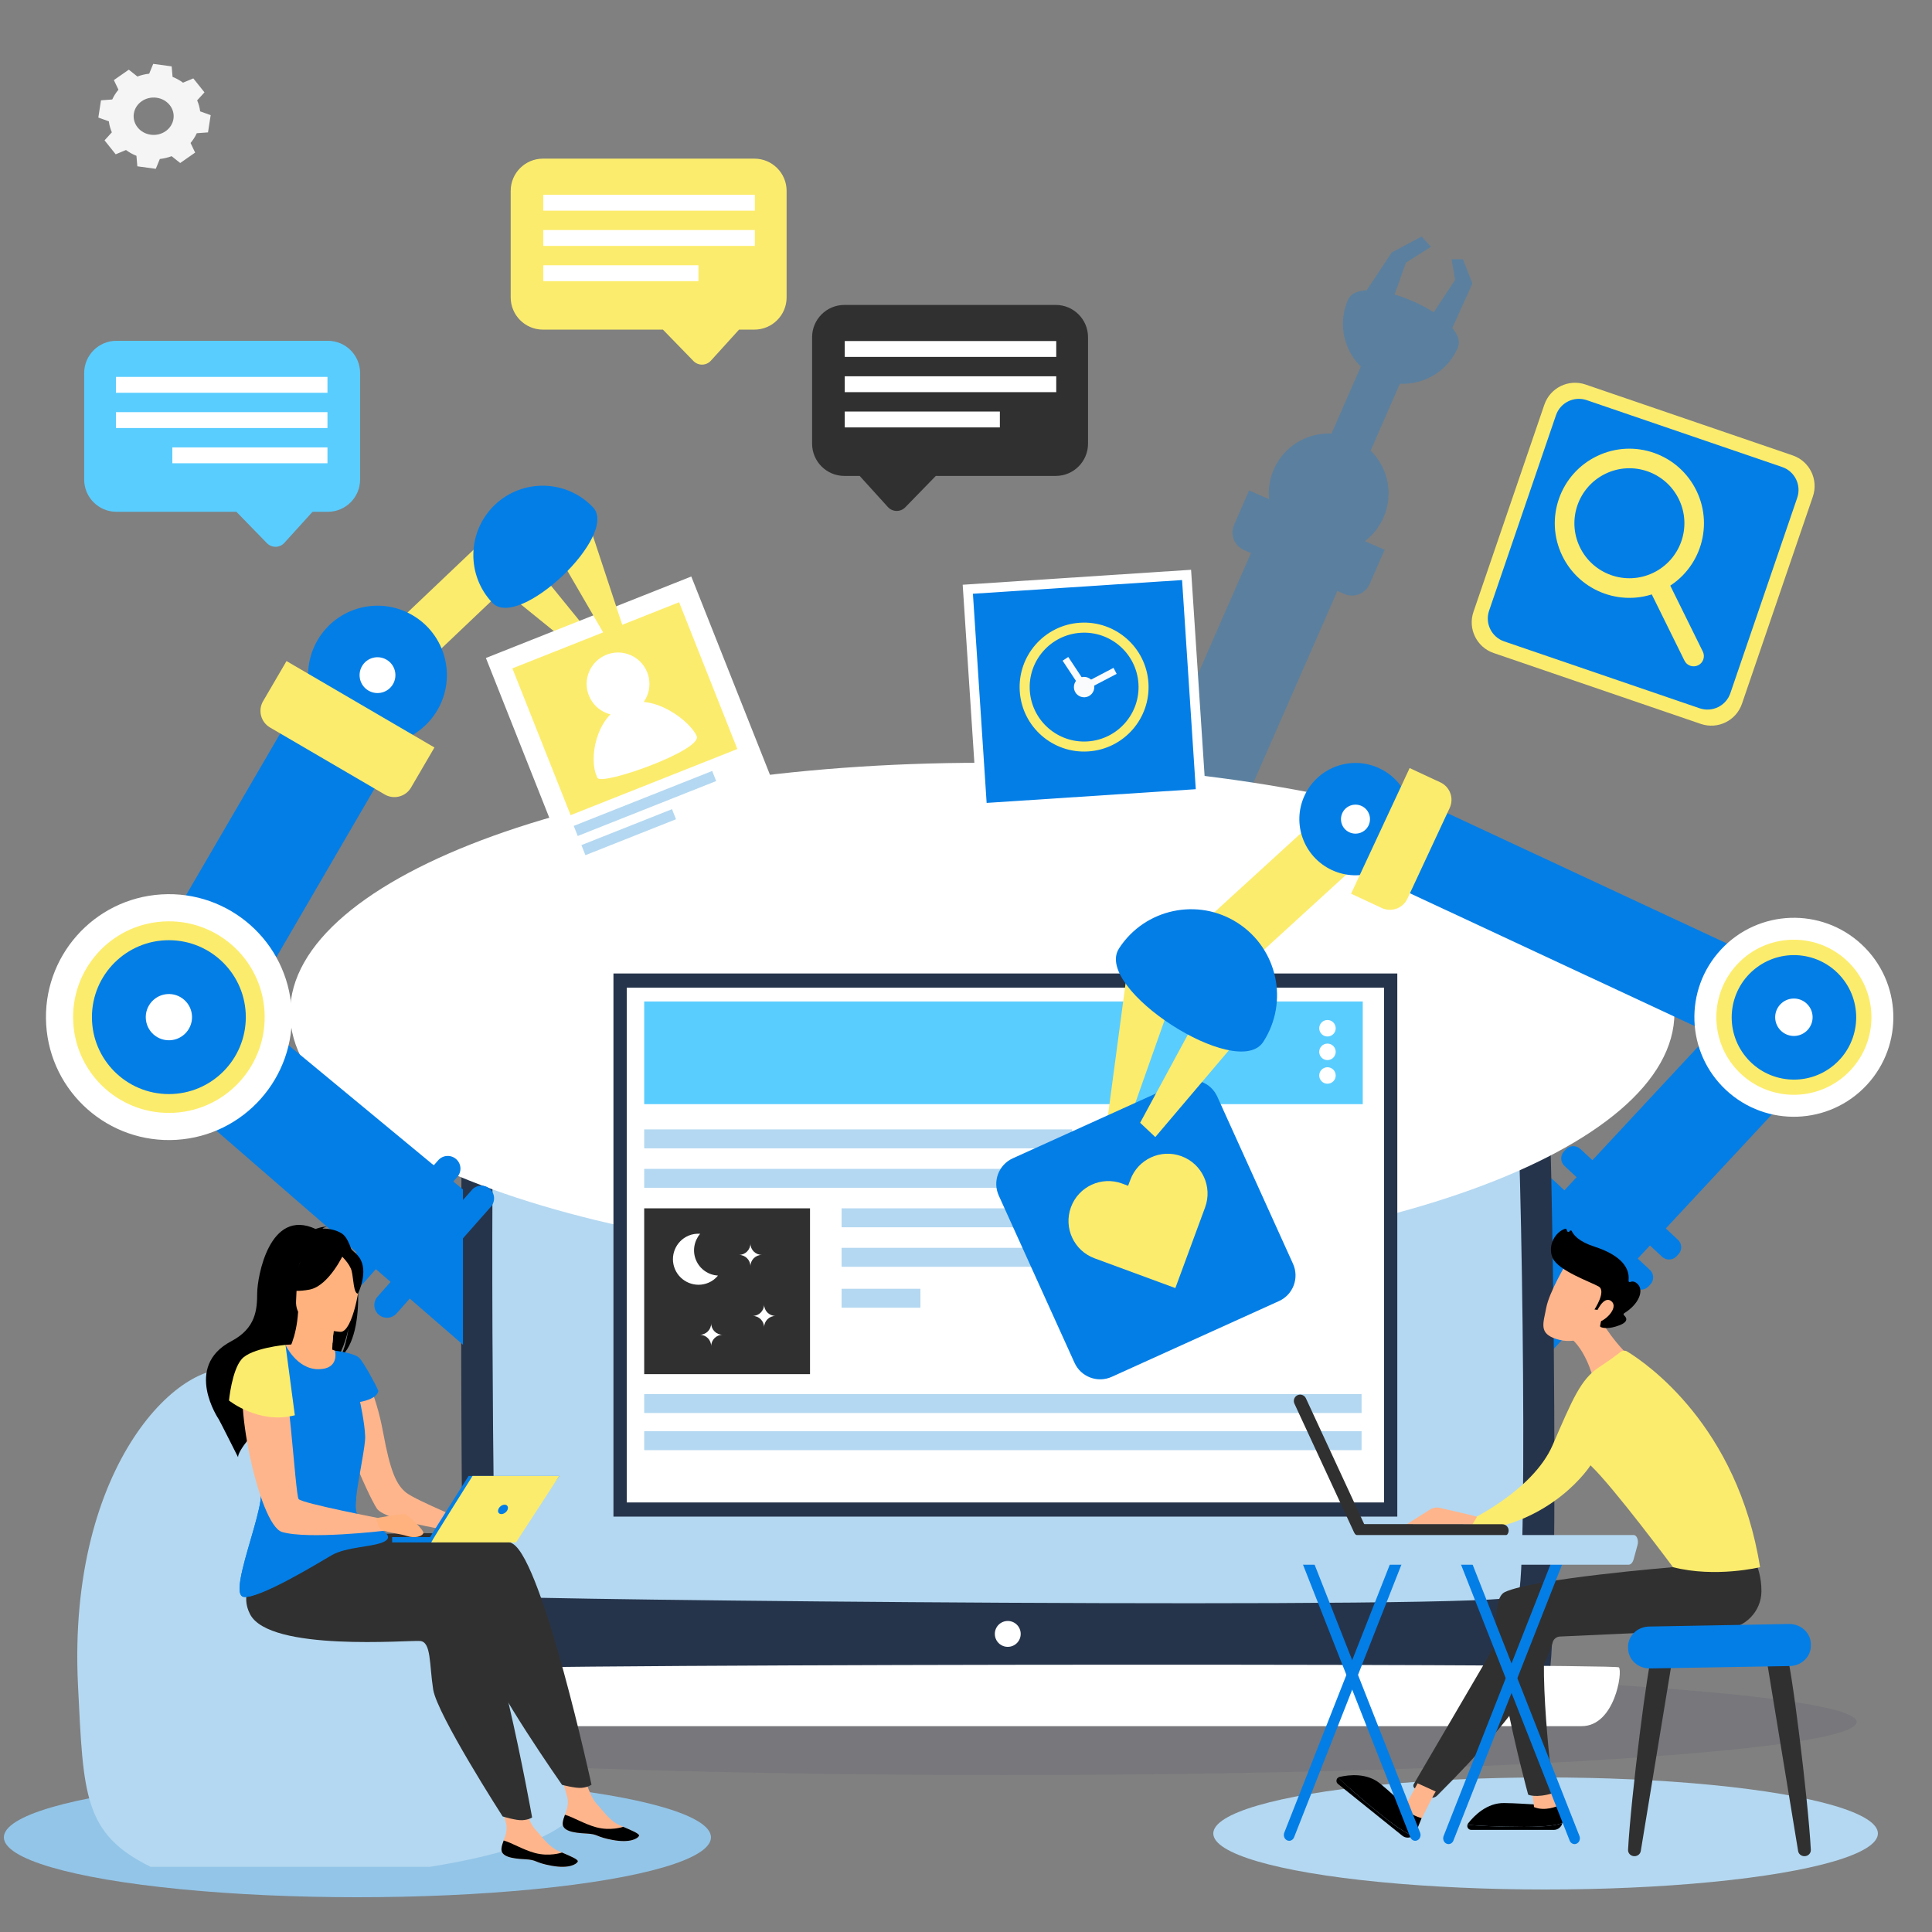 <svg width="500" height="500" viewBox="0 0 500 500" fill="none" xmlns="http://www.w3.org/2000/svg">
<rect x="0" y="0" width="500" height="500" fill="#808080" stroke="none"/>
<ellipse cx="400" cy="474.5" rx="86" ry="14.5" fill="#B4D8F1"/>
<ellipse cx="92.5" cy="475.5" rx="91.5" ry="15.5" fill="#93C5E8"/>
<path d="M35.31 40.325C34.329 39.935 33.423 39.427 32.606 38.823L29.941 39.932L27.053 36.321L28.946 34.247C28.558 33.345 28.293 32.387 28.169 31.398L25.447 30.422L26.138 25.961L29.046 25.745C29.465 24.828 30.009 23.982 30.656 23.219L29.468 20.73L33.335 18.033L35.556 19.801C36.522 19.438 37.547 19.191 38.606 19.075L39.651 16.533L44.428 17.178L44.659 19.894C45.64 20.284 46.547 20.794 47.364 21.398L50.029 20.288L52.918 23.899L51.024 25.973C51.413 26.875 51.678 27.833 51.801 28.822L54.524 29.798L53.832 34.259L50.925 34.475C50.506 35.392 49.961 36.238 49.315 37.001L50.502 39.49L46.636 42.187L44.415 40.419C43.449 40.782 42.424 41.029 41.365 41.145L40.319 43.687L35.542 43.042L35.311 40.326L35.31 40.325ZM39.023 34.864C41.854 35.247 44.48 33.414 44.89 30.77C45.299 28.127 43.337 25.674 40.506 25.292C37.676 24.909 35.049 26.742 34.64 29.386C34.23 32.029 36.193 34.482 39.023 34.864Z" fill="#F5F5F5"/>
<g opacity="0.3">
<path d="M351.138 78.992L360.199 65.321L367.924 61.213L370.327 63.874L363.853 67.969L357.379 86.153L351.138 78.992Z" fill="#037EE6"/>
<path d="M372.914 91.388L381.055 73.364L378.603 67.086H375.673L376.58 72.457L366.416 87.82L372.914 91.388Z" fill="#037EE6"/>
<path d="M364.286 94.751L354.178 90.324L333.634 137.237L343.742 141.664L364.286 94.751Z" fill="#037EE6"/>
<path d="M357.048 135.834C361.544 128.551 359.285 119.002 352.002 114.506C344.719 110.009 335.17 112.268 330.673 119.551C326.177 126.835 328.436 136.384 335.719 140.88C343.002 145.377 352.551 143.118 357.048 135.834Z" fill="#037EE6"/>
<path d="M348.857 77.607C345.424 85.442 348.992 94.589 356.839 98.022C364.674 101.455 373.821 97.887 377.254 90.04C380.687 82.205 352.29 69.772 348.857 77.607Z" fill="#037EE6"/>
<path d="M342.237 131.347C344.26 132.229 346.626 131.31 347.509 129.287C348.392 127.264 347.473 124.897 345.449 124.015C343.426 123.132 341.06 124.051 340.177 126.074C339.294 128.098 340.214 130.464 342.237 131.347Z" fill="#037EE6"/>
<path d="M350.071 143.886L327.709 134.093L277.344 249.102L299.705 258.895L350.071 143.886Z" fill="#037EE6"/>
<path d="M323.286 126.93L358.339 142.28L354.453 151.153C353.351 153.669 350.412 154.818 347.896 153.716L321.952 142.354C319.436 141.253 318.287 138.313 319.389 135.798L323.274 126.925L323.286 126.93Z" fill="#037EE6"/>
<path d="M274.739 378.776H299.15V253.222H274.739V378.776Z" fill="#037EE6"/>
<path d="M286.938 281.128C302.106 281.128 314.403 268.832 314.403 253.663C314.403 238.495 302.106 226.198 286.938 226.198C271.77 226.198 259.473 238.495 259.473 253.663C259.473 268.832 271.77 281.128 286.938 281.128Z" fill="#037EE6"/>
<path d="M286.938 275.071C298.761 275.071 308.346 265.486 308.346 253.663C308.346 241.84 298.761 232.255 286.938 232.255C275.115 232.255 265.53 241.84 265.53 253.663C265.53 265.486 275.115 275.071 286.938 275.071Z" fill="#037EE6"/>
<path d="M286.938 270.853C296.432 270.853 304.128 263.157 304.128 253.663C304.128 244.169 296.432 236.473 286.938 236.473C277.444 236.473 269.748 244.169 269.748 253.663C269.748 263.157 277.444 270.853 286.938 270.853Z" fill="#037EE6"/>
<path d="M286.938 258.825C289.789 258.825 292.1 256.514 292.1 253.663C292.1 250.813 289.789 248.501 286.938 248.501C284.087 248.501 281.776 250.813 281.776 253.663C281.776 256.514 284.087 258.825 286.938 258.825Z" fill="#037EE6"/>
<path d="M270.852 325.587H303.025C304.494 325.587 305.686 324.396 305.686 322.926V322.583C305.686 321.114 304.494 319.922 303.025 319.922H270.852C269.382 319.922 268.191 321.114 268.191 322.583V322.926C268.191 324.396 269.382 325.587 270.852 325.587Z" fill="#037EE6"/>
<path d="M270.852 335.617H303.025C304.494 335.617 305.686 334.426 305.686 332.957V332.613C305.686 331.144 304.494 329.953 303.025 329.953H270.852C269.382 329.953 268.191 331.144 268.191 332.613V332.957C268.191 334.426 269.382 335.617 270.852 335.617Z" fill="#037EE6"/>
</g>
<path d="M479.364 266.061L460.38 248.395L369.528 346.026L388.512 363.692L479.364 266.061Z" fill="#037EE6"/>
<path d="M434.246 320.842L408.987 297.338C407.912 296.337 406.228 296.397 405.227 297.473L404.751 297.985C403.75 299.061 403.81 300.744 404.886 301.745L430.145 325.249C431.22 326.251 432.904 326.19 433.905 325.114L434.381 324.603C435.382 323.527 435.321 321.843 434.246 320.842Z" fill="#037EE6"/>
<path d="M426.988 328.64L401.73 305.136C400.654 304.135 398.97 304.195 397.969 305.271L397.493 305.783C396.492 306.858 396.553 308.542 397.628 309.543L422.887 333.047C423.962 334.048 425.646 333.988 426.647 332.912L427.123 332.4C428.124 331.325 428.064 329.641 426.988 328.64Z" fill="#037EE6"/>
<g style="mix-blend-mode:multiply" opacity="0.1">
<path d="M260.197 459.368C381.863 459.368 480.492 453.225 480.492 445.648C480.492 438.07 381.863 431.928 260.197 431.928C138.531 431.928 39.902 438.07 39.902 445.648C39.902 453.225 138.531 459.368 260.197 459.368Z" fill="#2A285B"/>
</g>
<path d="M120.408 267.96C118.605 270.118 119.415 432.565 120.408 433.558C121.401 434.551 397.766 437.543 400.758 433.558C403.75 429.573 401.751 267.96 399.765 265.961C397.766 263.975 125.398 261.976 120.42 267.947L120.408 267.96Z" fill="#26344B"/>
<path d="M128.353 275.696C126.649 277.646 127.581 412.199 128.525 413.106C129.469 414.002 390.017 416.699 392.837 413.106C395.657 409.514 393.61 275.696 391.721 273.906C389.846 272.104 133.049 270.314 128.353 275.709V275.696Z" fill="#B4D8F1"/>
<g style="mix-blend-mode:soft-light">
<path d="M254.214 326.788C353.147 326.788 433.348 297.826 433.348 262.099C433.348 226.372 353.147 197.409 254.214 197.409C155.28 197.409 75.079 226.372 75.079 262.099C75.079 297.826 155.28 326.788 254.214 326.788Z" fill="white"/>
</g>
<path d="M101.942 432.467C99.87 433.387 101.918 446.727 110.537 446.727H409.328C417.948 446.727 419.983 432.528 418.965 431.511C417.948 430.493 106.503 430.444 101.942 432.467Z" fill="white"/>
<path d="M264.156 422.855C264.156 424.706 262.661 426.202 260.809 426.202C258.958 426.202 257.462 424.706 257.462 422.855C257.462 421.003 258.958 419.507 260.809 419.507C262.661 419.507 264.156 421.003 264.156 422.855Z" fill="white"/>
<path d="M308.251 147.457L249.144 151.332L253.018 210.438L312.125 206.564L308.251 147.457Z" fill="white"/>
<path d="M305.919 150.117L251.792 153.665L255.34 207.792L309.467 204.244L305.919 150.117Z" fill="#037EE6"/>
<path d="M297.214 176.725C296.613 167.53 288.668 160.565 279.472 161.166C270.276 161.767 263.312 169.712 263.913 178.908C264.513 188.104 272.459 195.068 281.654 194.467C290.85 193.866 297.815 185.921 297.214 176.725Z" fill="#FCEC6D"/>
<path d="M294.627 176.897C294.112 169.136 287.405 163.25 279.643 163.765C271.882 164.28 265.997 170.987 266.512 178.748C267.027 186.51 273.734 192.395 281.495 191.88C289.256 191.365 295.142 184.658 294.627 176.897Z" fill="#037EE6"/>
<path d="M283.199 177.645C283.101 176.186 281.85 175.095 280.391 175.181C278.932 175.266 277.841 176.529 277.927 177.988C278.025 179.447 279.275 180.539 280.734 180.453C282.193 180.355 283.285 179.104 283.199 177.645Z" fill="#F9FBFC"/>
<path d="M276.465 170.022L275.002 170.989L280.133 178.753L281.596 177.786L276.465 170.022Z" fill="#F9FBFC"/>
<path d="M279.932 177.157L280.746 178.71L288.991 174.394L288.177 172.841L279.932 177.157Z" fill="#F9FBFC"/>
<path d="M361.62 251.936H158.76V392.497H361.62V251.936Z" fill="#26344B"/>
<path d="M358.199 255.603H162.205V388.832H358.199V255.603Z" fill="white"/>
<path d="M352.681 259.182H166.717V285.752H352.681V259.182Z" fill="#5ACDFF"/>
<path d="M277.472 292.287H166.717V297.192H277.472V292.287Z" fill="#B4D8F1"/>
<path d="M352.375 360.778H166.717V365.682H352.375V360.778Z" fill="#B4D8F1"/>
<path d="M352.375 370.39H166.717V375.295H352.375V370.39Z" fill="#B4D8F1"/>
<path d="M277.472 302.501H166.717V307.405H277.472V302.501Z" fill="#B4D8F1"/>
<path d="M277.484 312.714H217.809V317.618H277.484V312.714Z" fill="#B4D8F1"/>
<path d="M277.484 322.94H217.809V327.844H277.484V322.94Z" fill="#B4D8F1"/>
<path d="M238.199 333.533H217.809V338.438H238.199V333.533Z" fill="#B4D8F1"/>
<path d="M345.68 266.11C345.68 267.287 344.724 268.243 343.547 268.243C342.37 268.243 341.414 267.287 341.414 266.11C341.414 264.932 342.37 263.976 343.547 263.976C344.724 263.976 345.68 264.932 345.68 266.11Z" fill="white"/>
<path d="M345.68 272.215C345.68 273.393 344.724 274.349 343.547 274.349C342.37 274.349 341.414 273.393 341.414 272.215C341.414 271.038 342.37 270.082 343.547 270.082C344.724 270.082 345.68 271.038 345.68 272.215Z" fill="white"/>
<path d="M345.68 278.334C345.68 279.511 344.724 280.468 343.547 280.468C342.37 280.468 341.414 279.511 341.414 278.334C341.414 277.157 342.37 276.201 343.547 276.201C344.724 276.201 345.68 277.157 345.68 278.334Z" fill="white"/>
<path d="M209.631 312.714H166.717V355.628H209.631V312.714Z" fill="#303030"/>
<path d="M180.144 326.152C179.126 323.773 179.641 321.149 181.198 319.298C180.193 319.236 179.163 319.371 178.182 319.788C174.822 321.223 173.253 325.11 174.687 328.469C176.122 331.829 180.009 333.398 183.368 331.963C184.361 331.547 185.171 330.897 185.808 330.124C183.393 329.965 181.149 328.518 180.144 326.139V326.152Z" fill="white"/>
<path d="M197.75 343.526C197.75 341.883 196.426 340.558 194.783 340.558C196.426 340.558 197.75 339.234 197.75 337.591C197.75 339.234 199.075 340.558 200.718 340.558C199.075 340.558 197.75 341.883 197.75 343.526Z" fill="white"/>
<path d="M194.206 327.733C194.206 326.09 192.882 324.766 191.239 324.766C192.882 324.766 194.206 323.442 194.206 321.799C194.206 323.442 195.531 324.766 197.174 324.766C195.531 324.766 194.206 326.09 194.206 327.733Z" fill="white"/>
<path d="M184.055 348.406C184.055 346.763 182.73 345.438 181.087 345.438C182.73 345.438 184.055 344.114 184.055 342.471C184.055 344.114 185.379 345.438 187.022 345.438C185.379 345.438 184.055 346.763 184.055 348.406Z" fill="white"/>
<path d="M463.947 117.859L410.328 99.512C405.946 98.012 401.178 100.349 399.678 104.731L381.331 158.35C379.832 162.732 382.168 167.5 386.551 169L440.169 187.347C444.552 188.847 449.32 186.51 450.82 182.128L469.167 128.509C470.666 124.127 468.329 119.358 463.947 117.859Z" fill="#FCEC6D"/>
<path d="M461.221 120.866L410.642 103.559C407.368 102.438 403.806 104.184 402.685 107.458L385.378 158.037C384.258 161.311 386.004 164.874 389.278 165.994L439.857 183.301C443.131 184.421 446.693 182.676 447.813 179.402L465.121 128.822C466.241 125.548 464.495 121.986 461.221 120.866Z" fill="#037EE6"/>
<path d="M439.086 127.092C434.488 117.479 422.963 113.408 413.35 118.018C403.737 122.616 399.666 134.142 404.277 143.754C408.875 153.367 420.4 157.438 430.013 152.828C439.625 148.23 443.696 136.704 439.086 127.092ZM408.85 141.56C405.454 134.473 408.458 125.976 415.545 122.579C422.632 119.183 431.128 122.187 434.525 129.274C437.921 136.361 434.917 144.858 427.83 148.254C420.743 151.651 412.246 148.647 408.85 141.56Z" fill="#FCEC6D"/>
<path d="M435.922 170.937L425.942 150.719L430.724 148.438L440.704 168.657C441.33 169.981 440.778 171.562 439.454 172.188C438.129 172.813 436.548 172.261 435.922 170.937Z" fill="#FCEC6D"/>
<path d="M273.218 78.918H218.522C213.912 78.918 210.172 82.658 210.172 87.268V114.818C210.172 119.429 213.912 123.168 218.522 123.168H222.482L229.777 131.212C230.979 132.536 233.039 132.573 234.289 131.285L242.186 123.168H273.231C277.841 123.168 281.581 119.429 281.581 114.818V87.268C281.581 82.658 277.841 78.918 273.231 78.918H273.218Z" fill="#303030"/>
<path d="M273.354 88.261H218.62V92.369H273.354V88.261Z" fill="white"/>
<path d="M273.354 97.383H218.62V101.491H273.354V97.383Z" fill="white"/>
<path d="M258.763 106.506H218.62V110.613H258.763V106.506Z" fill="white"/>
<path d="M30.147 88.199H84.844C89.454 88.199 93.194 91.938 93.194 96.549V124.099C93.194 128.709 89.454 132.449 84.844 132.449H80.884L73.588 140.492C72.387 141.817 70.327 141.853 69.076 140.566L61.18 132.449H30.135C25.525 132.449 21.785 128.709 21.785 124.099V96.549C21.785 91.938 25.525 88.199 30.135 88.199H30.147Z" fill="#5ACDFF"/>
<path d="M30.013 101.649H84.747V97.542H30.013V101.649Z" fill="white"/>
<path d="M30.013 110.771H84.747V106.664H30.013V110.771Z" fill="white"/>
<path d="M44.604 119.894H84.747V115.787H44.604V119.894Z" fill="white"/>
<path d="M140.528 41.056H195.225C199.835 41.056 203.575 44.796 203.575 49.406V76.957C203.575 81.567 199.835 85.306 195.225 85.306H191.265L183.969 93.35C182.768 94.674 180.708 94.711 179.457 93.423L171.561 85.306H140.516C135.906 85.306 132.166 81.567 132.166 76.957V49.406C132.166 44.796 135.906 41.056 140.516 41.056H140.528Z" fill="#FCEC6D"/>
<path d="M195.348 50.411H140.614V54.519H195.348V50.411Z" fill="white"/>
<path d="M195.348 59.533H140.614V63.641H195.348V59.533Z" fill="white"/>
<path d="M180.757 68.655H140.614V72.763H180.757V68.655Z" fill="white"/>
<path d="M291.72 251.347L286.497 290.484L291.879 290.913L305.232 253.149L291.72 251.347Z" fill="#FCEC6D"/>
<path d="M305.388 280.167L262.109 299.772C258.445 301.432 256.821 305.748 258.48 309.411L278.085 352.69C279.745 356.354 284.06 357.979 287.724 356.319L331.003 336.714C334.667 335.055 336.291 330.739 334.632 327.075L315.027 283.796C313.367 280.132 309.052 278.508 305.388 280.167Z" fill="#037EE6"/>
<path d="M304.165 333.349L283.272 325.649C277.926 323.675 275.192 317.753 277.166 312.407C279.14 307.061 285.062 304.327 290.408 306.301L291.953 306.877L292.529 305.333C294.503 299.987 300.425 297.252 305.771 299.227C311.117 301.201 313.851 307.123 311.877 312.469L304.177 333.361L304.165 333.349Z" fill="#FCEC6D"/>
<path d="M324.53 264.16L298.99 294.273L295.067 290.57L314.133 255.344L324.53 264.16Z" fill="#FCEC6D"/>
<path d="M361.851 214.07L351.173 202.384L306.686 243.036L317.363 254.721L361.851 214.07Z" fill="#FCEC6D"/>
<path d="M363.974 218.131C360.578 225.402 351.934 228.553 344.663 225.157C337.392 221.76 334.241 213.116 337.638 205.845C341.034 198.574 349.678 195.423 356.949 198.82C364.22 202.216 367.371 210.86 363.974 218.131Z" fill="#037EE6"/>
<path d="M289.587 245.473C296.257 235.161 310.026 232.206 320.337 238.876C330.649 245.547 333.604 259.316 326.934 269.627C320.264 279.939 282.917 255.797 289.587 245.485V245.473Z" fill="#037EE6"/>
<path d="M354.202 213.582C353.332 215.458 351.1 216.268 349.212 215.397C347.324 214.526 346.527 212.295 347.397 210.407C348.268 208.531 350.499 207.722 352.388 208.592C354.263 209.463 355.073 211.694 354.202 213.582Z" fill="white"/>
<path d="M463.102 276.976L472.777 256.229L366.099 206.484L356.424 227.231L463.102 276.976Z" fill="#037EE6"/>
<path d="M375.184 209.082L364.229 232.587C363.069 235.076 360.103 236.156 357.614 234.996L349.657 231.287L364.813 198.77L372.77 202.479C375.26 203.639 376.339 206.604 375.179 209.094L375.184 209.082Z" fill="#FCEC6D"/>
<path d="M483.103 280.81C473.417 291.219 457.122 291.808 446.712 282.122C436.303 272.435 435.714 256.14 445.4 245.731C455.087 235.321 471.382 234.733 481.791 244.419C492.201 254.105 492.789 270.4 483.103 280.81Z" fill="white"/>
<path d="M478.946 276.935C471.393 285.052 458.703 285.506 450.586 277.953C442.47 270.4 442.016 257.71 449.569 249.593C457.122 241.476 469.812 241.023 477.929 248.576C486.045 256.128 486.499 268.819 478.946 276.935Z" fill="#FCEC6D"/>
<path d="M474.566 275.686C481.41 270 482.349 259.842 476.663 252.998C470.977 246.154 460.819 245.216 453.975 250.902C447.131 256.588 446.192 266.745 451.878 273.59C457.564 280.434 467.722 281.372 474.566 275.686Z" fill="#037EE6"/>
<path d="M467.801 266.562C465.974 268.524 462.921 268.634 460.96 266.807C458.998 264.98 458.887 261.927 460.714 259.965C462.541 258.004 465.594 257.893 467.556 259.72C469.518 261.547 469.628 264.6 467.801 266.562Z" fill="white"/>
<path d="M128.528 151.333L153.283 171.404L155.846 167.885L135.455 142.787L128.528 151.333Z" fill="#FCEC6D"/>
<path d="M178.907 149.197L125.751 170.285L150.607 232.934L203.762 211.845L178.907 149.197Z" fill="white"/>
<path d="M175.754 155.856L132.605 172.975L147.676 210.961L190.825 193.842L175.754 155.856Z" fill="#FCEC6D"/>
<mask id="mask0_7_14892" style="mask-type:luminance" maskUnits="userSpaceOnUse" x="132" y="155" width="59" height="56">
<path d="M175.754 155.856L132.605 172.975L147.676 210.961L190.825 193.842L175.754 155.856Z" fill="white"/>
</mask>
<g mask="url(#mask0_7_14892)">
<path d="M154.582 201.271C155.501 203.527 181.789 194.172 180.305 190.518C178.822 186.865 169.32 179.238 161.693 182.34C154.067 185.442 152.338 196.637 154.496 201.002" fill="white"/>
<path d="M167.48 173.941C169.172 178.098 167.162 182.831 163.005 184.523C158.848 186.215 154.116 184.204 152.424 180.047C150.732 175.891 152.742 171.158 156.899 169.466C161.055 167.774 165.788 169.785 167.48 173.941Z" fill="white"/>
</g>
<path d="M184.313 199.525L148.481 213.741L149.516 216.351L185.348 202.135L184.313 199.525Z" fill="#B4D8F1"/>
<path d="M173.916 209.412L150.472 218.713L151.508 221.323L174.951 212.022L173.916 209.412Z" fill="#B4D8F1"/>
<path d="M152.645 136.264L162.638 166.536L158.432 167.689L142.187 139.709L152.645 136.264Z" fill="#FCEC6D"/>
<path d="M134.348 148.712L125.539 139.442L82.521 180.321L91.33 189.592L134.348 148.712Z" fill="#FCEC6D"/>
<path d="M88.641 190.218C97.2 195.221 108.198 192.34 113.201 183.769C118.203 175.211 115.322 164.213 106.751 159.21C98.193 154.208 87.195 157.089 82.192 165.659C77.19 174.218 80.071 185.216 88.641 190.218Z" fill="#037EE6"/>
<path d="M153.467 131.285C146.637 124.1 135.271 123.806 128.086 130.635C120.901 137.465 120.607 148.831 127.436 156.016C134.266 163.201 160.296 138.47 153.467 131.285Z" fill="#037EE6"/>
<path d="M95.36 178.73C97.567 180.018 100.412 179.282 101.699 177.063C102.987 174.856 102.251 172.011 100.032 170.724C97.825 169.436 94.98 170.172 93.693 172.391C92.405 174.598 93.141 177.443 95.36 178.73Z" fill="white"/>
<path d="M102.692 194.191L78.28 179.932L35.906 252.689L60.33 266.949L102.692 194.191Z" fill="#037EE6"/>
<path d="M74.149 171.086L112.432 193.448L106.372 203.824C104.987 206.195 101.934 206.996 99.563 205.611L69.876 188.271C67.504 186.885 66.703 183.833 68.088 181.461L74.149 171.086Z" fill="#FCEC6D"/>
<path d="M119.821 348.021L119.821 307.842L52.691 252.309L33.956 273.497L119.821 348.021Z" fill="#037EE6"/>
<path d="M75.468 261.276C74.389 243.737 59.297 230.393 41.757 231.472C24.218 232.551 10.874 247.644 11.953 265.183C13.032 282.722 28.125 296.066 45.664 294.987C63.203 293.908 76.547 278.815 75.468 261.276Z" fill="white"/>
<path d="M68.456 261.708C67.615 248.041 55.855 237.644 42.188 238.485C28.522 239.325 18.125 251.086 18.965 264.752C19.806 278.418 31.566 288.816 45.233 287.975C58.899 287.134 69.296 275.374 68.456 261.708Z" fill="#FCEC6D"/>
<path d="M63.616 263.234C63.616 252.237 54.701 243.322 43.703 243.322C32.706 243.322 23.791 252.237 23.791 263.234C23.791 274.232 32.706 283.146 43.703 283.146C54.701 283.146 63.616 274.232 63.616 263.234Z" fill="#037EE6"/>
<path d="M39.744 267.722C42.22 269.905 45.997 269.684 48.191 267.207C50.386 264.73 50.153 260.954 47.677 258.759C45.2 256.564 41.423 256.797 39.229 259.274C37.034 261.751 37.267 265.527 39.744 267.722Z" fill="white"/>
<path d="M93.925 332.24L118.337 304.615C119.539 303.254 119.416 301.182 118.055 299.981C116.694 298.779 114.622 298.902 113.42 300.263L89.009 327.887C87.807 329.248 87.93 331.32 89.291 332.522C90.651 333.723 92.724 333.601 93.925 332.24Z" fill="#037EE6"/>
<path d="M102.63 339.928L127.042 312.303C128.244 310.942 128.121 308.87 126.76 307.669C125.399 306.467 123.327 306.59 122.126 307.951L97.701 335.575C96.5 336.936 96.623 339.008 97.983 340.21C99.344 341.411 101.417 341.289 102.618 339.928L102.63 339.928Z" fill="#037EE6"/>
<path d="M394.444 472.794C400.477 472.794 403.146 472.275 404.34 471.802C404.108 472.794 403.227 473.577 402.111 473.577H380.768C380.048 473.577 379.595 472.889 379.768 472.266C382.201 472.463 387.369 472.794 394.446 472.794H394.444Z" fill="black"/>
<path d="M379.766 472.266C379.8 472.141 379.851 472.016 379.939 471.902C381.566 469.824 384.832 466.562 389.273 466.624C395.781 466.717 398.052 467.424 403.108 466.664L404.303 470.623C404.425 471.027 404.425 471.43 404.34 471.805C403.145 472.278 400.477 472.797 394.443 472.797C387.366 472.797 382.198 472.465 379.766 472.269V472.266Z" fill="black"/>
<path d="M401.646 462.398L403.111 467.385C403.111 467.385 399.866 468.863 397.012 467.676L396.452 463.355L401.646 462.398Z" fill="#FFB58C"/>
<path d="M357.411 469.655C362.114 473.439 364.519 474.711 365.743 475.091C364.945 475.714 363.769 475.77 362.901 475.07L346.263 461.687C345.703 461.235 345.777 460.417 346.3 460.042C348.075 461.719 351.896 465.218 357.414 469.655H357.411Z" fill="black"/>
<path d="M346.298 460.042C346.405 459.965 346.52 459.903 346.662 459.871C349.224 459.277 353.801 458.793 357.224 461.629C362.24 465.781 363.57 467.753 367.984 470.334L366.449 474.155C366.292 474.544 366.044 474.859 365.741 475.093C364.517 474.711 362.112 473.439 357.41 469.657C351.892 465.22 348.071 461.722 346.296 460.044L346.298 460.042Z" fill="black"/>
<path d="M432.975 405.584C432.975 405.584 396.855 408.536 389.447 412.028C382.036 415.52 395.494 464.463 395.494 464.463C395.494 464.463 397.512 465.434 402 464.039C402 464.039 397.397 427.922 400.822 420.091L439.93 413.687L432.975 405.587V405.584Z" fill="#303030"/>
<path d="M454.728 405.284C454.728 405.284 455.907 408.12 455.858 411.887C455.791 417.098 451.606 421.326 446.408 421.586L403.708 423.534C402.806 423.576 402.044 424.199 401.817 425.075C400.813 428.961 395.909 440.893 371.936 464.7C371.298 465.332 370.305 465.441 369.546 464.962L366.132 462.804C365.773 462.577 365.66 462.107 365.873 461.741L390.734 419.239C392.039 417.082 394.138 415.522 396.58 414.899L432.973 405.585L454.728 405.284Z" fill="#303030"/>
<path d="M412.651 339.091C412.651 339.091 417.224 347.187 421.887 351.109L412.248 356.494C412.248 356.494 410.075 347.923 405.113 345.412L412.648 339.089L412.651 339.091Z" fill="#FFB58C"/>
<path d="M455.505 405.584C455.505 405.584 443.977 408.397 432.975 405.584C432.975 405.584 417.58 384.864 411.623 379.224C411.623 379.224 402.122 394.234 380.973 396.361L379.793 393.722C379.793 393.722 396.628 385.953 401.812 374.014C406.994 362.077 409.077 356.984 413.791 353.87C416.728 351.931 418.487 350.605 419.394 349.883C419.892 349.486 420.579 349.442 421.121 349.774C426.124 352.827 449.671 368.972 455.503 405.584H455.505Z" fill="#FCEC6D"/>
<path d="M382.247 392.545L379.865 391.91L372.637 390.235C371.767 390.034 370.853 390.189 370.096 390.664L363.882 394.577L381.043 394.547L382.244 392.543L382.247 392.545Z" fill="#FFB58C"/>
<path d="M405.388 326.95C405.388 326.95 400.942 334.348 400.172 338.438C399.401 342.527 398.163 345.083 402.81 346.54C407.457 347.997 411.778 346.153 414.488 342.337C414.488 342.337 418.721 336.464 418.3 333.774C417.877 331.084 405.386 326.953 405.386 326.953L405.388 326.95Z" fill="#FFB58C"/>
<path d="M413.25 338.97L412.648 338.891C412.648 338.891 415.796 334.13 413.736 332.948C411.676 331.766 403.284 328.868 401.826 325.559C400.422 322.369 402.523 318.766 405.057 318.013C405.217 317.964 405.386 318.059 405.444 318.217L405.592 318.618C405.694 318.893 406.078 318.905 406.196 318.636C406.307 318.381 406.673 318.37 406.786 318.624C407.235 319.616 408.582 321.31 412.618 322.619C418.346 324.477 421.913 327.369 421.473 331.442C421.445 331.699 421.702 331.877 421.938 331.773C422.406 331.567 423.116 331.532 423.94 332.436C425.373 334.004 424.25 337.438 420.337 339.866C420.152 339.982 420.117 340.244 420.284 340.388C420.869 340.89 421.693 342.01 419.045 343.006C416.335 344.028 414.859 343.68 414.312 343.462C414.164 343.402 414.081 343.251 414.111 343.096L414.808 339.526C414.845 339.34 414.717 339.164 414.53 339.139L413.248 338.97H413.25Z" fill="black"/>
<path d="M413.004 339.904C413.004 339.904 414.967 335.062 417.027 336.765C419.086 338.465 415.122 342.228 413.294 342.177L413.007 339.904H413.004Z" fill="#FFB58C"/>
<path d="M371.573 463.657C371.237 463.963 367.983 470.532 367.983 470.532C367.983 470.532 364.361 469.746 363.623 467.453L366.882 461.523L371.573 463.657Z" fill="#FFB58C"/>
<path d="M388.875 397.748C388.847 397.748 388.82 397.748 388.792 397.748L352.13 397.711C351.223 397.711 350.489 396.975 350.491 396.071C350.491 395.165 351.23 394.417 352.134 394.433L388.796 394.47C389.704 394.47 390.437 395.204 390.435 396.11C390.435 396.988 389.743 397.704 388.875 397.746V397.748Z" fill="#303030"/>
<path d="M337.93 361.805C337.944 361.83 337.956 361.856 337.967 361.881L353.393 395.176C353.775 395.999 353.418 396.974 352.597 397.356C351.775 397.739 350.787 397.382 350.419 396.555L334.993 363.26C334.612 362.437 334.968 361.462 335.79 361.08C336.586 360.711 337.525 361.036 337.928 361.805H337.93Z" fill="#303030"/>
<path d="M366.259 476.397C366.441 476.397 366.626 476.357 366.802 476.274C367.504 475.945 367.825 475.058 367.524 474.293L338.569 400.744C338.268 399.979 337.456 399.624 336.755 399.953C336.054 400.282 335.732 401.17 336.033 401.934L364.988 475.484C365.212 476.054 365.722 476.397 366.256 476.397H366.259Z" fill="#037EE6"/>
<path d="M333.639 476.396C334.174 476.396 334.683 476.056 334.908 475.483L363.863 401.934C364.164 401.169 363.84 400.282 363.141 399.953C362.442 399.624 361.629 399.976 361.326 400.743L332.371 474.292C332.07 475.057 332.394 475.944 333.093 476.273C333.271 476.357 333.456 476.396 333.637 476.396H333.639Z" fill="#037EE6"/>
<path d="M407.496 477.253C407.679 477.253 407.864 477.213 408.04 477.13C408.741 476.801 409.063 475.914 408.762 475.149L379.807 401.599C379.506 400.835 378.694 400.48 377.993 400.809C377.291 401.138 376.97 402.026 377.271 402.79L406.226 476.34C406.45 476.91 406.959 477.253 407.494 477.253H407.496Z" fill="#037EE6"/>
<path d="M374.876 477.253C375.41 477.253 375.919 476.912 376.144 476.34L405.099 402.79C405.4 402.026 405.076 401.138 404.377 400.809C403.678 400.48 402.866 400.832 402.562 401.599L373.607 475.149C373.306 475.913 373.63 476.801 374.329 477.13C374.508 477.213 374.693 477.253 374.873 477.253H374.876Z" fill="#037EE6"/>
<path d="M328.017 399.139C327.964 398.679 328.036 398.203 328.212 397.842C328.389 397.482 328.652 397.272 328.928 397.272H422.825C423.19 397.272 423.529 397.587 423.725 398.104C423.922 398.624 423.949 399.275 423.796 399.832L422.778 403.549C422.545 404.4 422.04 404.944 421.484 404.944H329.573C329.055 404.944 328.612 404.326 328.513 403.47L328.016 399.136L328.017 399.139Z" fill="#B4D8F1"/>
<path d="M462.321 427.958C463.45 429.546 467.941 465.467 468.643 478.735C468.69 479.631 467.934 480.381 466.989 480.381C466.173 480.381 465.477 479.816 465.352 479.051L457.138 429.103L462.321 427.961V427.958Z" fill="#303030"/>
<path d="M427.662 427.958C426.533 429.546 422.041 465.467 421.339 478.735C421.293 479.631 422.049 480.381 422.994 480.381C423.809 480.381 424.506 479.816 424.63 479.051L432.845 429.103L427.662 427.961V427.958Z" fill="#303030"/>
<path d="M468.645 425.487V425.885C468.674 428.759 466.238 431.117 463.185 431.17L427.023 431.793C424.015 431.846 421.509 429.636 421.364 426.808L421.344 426.442C421.191 423.49 423.657 421.005 426.794 420.947L462.97 420.288C466.068 420.231 468.615 422.568 468.642 425.485L468.645 425.487Z" fill="#037EE6"/>
<path d="M150.735 465.795C148.339 474.758 130.633 480.034 111.263 483.128H38.987C21.567 474.592 21.591 464.411 20.191 436.301C17.306 378.24 47.824 350.21 61.436 354.835C62.002 355.028 62.578 355.235 63.165 355.475C67.12 357.066 71.548 359.88 75.86 366.573C75.86 366.573 89.388 389.134 100.521 402.592C104.106 406.924 107.441 410.318 109.994 411.706C110.024 411.722 110.05 411.739 110.084 411.752C110.22 411.826 110.35 411.889 110.484 411.949C116.381 414.65 124.695 420.315 132.289 427.461H132.292C144.068 438.539 154.11 453.161 150.732 465.795H150.735Z" fill="#B4D8F1"/>
<path d="M93.496 354.218C93.496 354.218 97.112 359.57 99.171 370.82C100.977 380.674 102.56 384.312 105.165 386.333C107.771 388.353 122.299 394.319 122.299 394.319L121.213 396.866C121.213 396.866 99.921 393.965 97.528 390.404C95.136 386.843 86.019 365.802 86.726 360.957C87.432 356.112 93.49 354.214 93.49 354.214L93.496 354.218Z" fill="#FFB58C"/>
<path d="M145.633 471.758C145.44 473.835 148.332 474.342 151.681 474.509C155.03 474.675 154.017 475.362 158.605 476.192C163.193 477.023 165.033 475.769 165.366 475.149C165.662 474.599 163.53 473.738 161.254 472.765C160.968 472.645 160.681 472.518 160.394 472.391C157.835 471.264 156.399 468.97 154.407 466.839C152.517 464.822 150.725 458.366 150.725 458.366L144.49 457.032C144.49 457.032 146.24 462.844 146.85 465.325C147.206 466.786 146.68 468.416 146.21 469.657C145.957 470.334 145.703 471.024 145.637 471.758H145.633Z" fill="#FFB58C"/>
<path d="M151.681 474.509C155.03 474.675 154.017 475.362 158.605 476.193C163.193 477.023 165.033 475.769 165.366 475.149C165.662 474.599 163.53 473.738 161.254 472.765L161.217 472.805C161.217 472.805 157.992 473.902 154.267 472.888C151.231 472.064 148.296 470.247 146.207 469.66C145.953 470.337 145.7 471.027 145.633 471.761C145.44 473.838 148.332 474.345 151.681 474.512V474.509Z" fill="black"/>
<path d="M83.54 397.761C83.54 397.761 124.975 394.639 132.775 399.568C140.575 404.493 153.084 461.88 153.084 461.88C153.084 461.88 152.311 462.501 150.588 462.687C148.986 462.861 145.454 461.917 145.454 461.917C145.454 461.917 127.474 436.241 126.208 429.772C124.941 423.303 125.251 417.531 122.366 417.378C119.483 417.224 83.534 421.753 78.096 412.166C72.658 402.579 77.153 393.089 77.153 393.089L83.537 397.764L83.54 397.761Z" fill="#303030"/>
<path d="M129.779 478.416C129.586 480.493 132.478 481 135.827 481.167C139.176 481.333 138.163 482.02 142.751 482.851C147.339 483.681 149.179 482.427 149.512 481.807C149.808 481.257 147.676 480.396 145.4 479.423C145.113 479.303 144.827 479.176 144.54 479.049C141.981 477.922 140.545 475.628 138.553 473.497C136.663 471.48 134.867 465.024 134.867 465.024L128.633 463.69C128.633 463.69 130.382 469.503 130.992 471.983C131.349 473.444 130.822 475.075 130.356 476.315C130.103 476.992 129.849 477.682 129.783 478.416H129.779Z" fill="#FFB58C"/>
<path d="M135.827 481.167C139.176 481.334 138.163 482.02 142.751 482.851C147.339 483.681 149.179 482.427 149.512 481.807C149.808 481.257 147.676 480.397 145.4 479.423L145.363 479.463C145.363 479.463 142.138 480.56 138.413 479.546C135.377 478.723 132.442 476.905 130.352 476.318C130.099 476.995 129.846 477.686 129.779 478.419C129.586 480.497 132.478 481.003 135.827 481.17V481.167Z" fill="black"/>
<path d="M75.427 400.331C75.427 400.331 112.233 402.075 119.837 407.3C127.44 412.525 137.71 470.356 137.71 470.356C137.71 470.356 136.914 470.947 135.184 471.063C133.575 471.173 130.083 470.093 130.083 470.093C130.083 470.093 113.116 443.737 112.103 437.224C111.09 430.712 111.623 424.957 108.748 424.69C105.872 424.423 69.776 427.548 64.714 417.757C59.653 407.967 75.43 400.331 75.43 400.331H75.427Z" fill="#303030"/>
<path d="M88.029 351.271C88.742 350.017 89.598 347.763 90.215 343.681C90.135 344.085 89.082 349.213 86.899 352.011C78.373 356.833 61.526 373.709 61.609 377.123C61.609 377.123 56.717 367.396 56.627 367.333C56.627 367.333 47.318 353.708 59.866 347.099C66.244 343.738 66.537 338.899 66.56 334.681C66.584 330.463 69.716 312.503 81.675 318.055C81.675 318.055 83.704 317.312 84.577 317.502C84.577 317.502 83.847 317.592 83.454 317.945C84.883 317.955 86.909 318.199 88.542 319.276C92.87 322.133 95.369 345.362 88.029 351.271Z" fill="black"/>
<path d="M73.881 348.053C73.881 348.053 77.309 347.726 80.735 348.053C83.064 348.273 85.37 348.997 86.683 349.547C89.928 350.904 89.585 356.653 82.781 355.586C75.973 354.522 73.404 349.757 73.881 348.053Z" fill="#FFB27D"/>
<path d="M86.396 352.244C86.436 352.264 87.366 357.189 82.911 356.992C79.985 356.862 73.674 353.321 74.231 350.813C74.494 349.623 76.706 346.529 77.153 339.473L77.686 339.616L86.643 342.02C86.643 342.02 86.246 344.865 86.059 347.556C85.903 349.816 85.896 351.971 86.399 352.244H86.396Z" fill="#FFB27D"/>
<path d="M86.639 342.016C86.639 342.016 86.243 344.861 86.056 347.552C80.988 347.068 78.612 342.253 77.683 339.612L86.639 342.016Z" fill="#FFB27D"/>
<path d="M76.813 338.562C76.813 338.562 74.431 334.177 74.034 330.536C73.748 327.935 75.69 318.502 85.163 320.509C85.163 320.509 87.922 320.969 90.415 322.907C92.397 324.447 95.193 327.678 91.287 335.764L90.231 338.512L76.816 338.559L76.813 338.562Z" fill="black"/>
<path d="M88.165 344.681C88.165 344.681 76.136 344.078 76.626 336.588C77.116 329.099 75.897 323.974 83.597 324.044C91.297 324.114 92.6 327.068 93.043 329.609C93.487 332.15 91.304 344.648 88.165 344.681Z" fill="#FFB27D"/>
<path d="M89.082 324.224C89.082 324.224 85.206 332.79 80.072 333.754C74.937 334.717 72.838 333.217 72.838 333.217C72.838 333.217 76.916 330.396 78.076 325.077C78.076 325.077 86.879 319.879 89.082 324.227V324.224Z" fill="black"/>
<path d="M88.218 324.881C88.218 324.881 90.544 327.008 91.017 328.953C91.49 330.9 91.497 334.845 92.65 334.788C92.65 334.788 95.526 328.979 92.967 325.415C90.251 321.637 88.218 324.878 88.218 324.878V324.881Z" fill="black"/>
<path d="M100.201 398.387C99.228 399.551 96.189 399.911 92.94 400.445C90.384 400.868 87.699 401.395 85.789 402.519C81.454 405.066 67.287 413.676 63.135 413.286C61.525 413.133 61.825 410.058 62.801 405.98C64.338 399.534 67.55 390.588 67.55 386.696C67.55 384.572 68.256 379.547 69.199 373.802C69.276 373.338 69.352 372.871 69.432 372.401C71.298 361.23 73.881 348.056 73.881 348.056C73.881 348.056 76.763 354.348 82.377 354.348C87.992 354.348 86.686 349.55 86.686 349.55C86.686 349.55 91.807 350.153 93.017 351.457C94.23 352.761 97.295 358.399 97.905 359.937C97.905 359.937 98.028 361.894 93.187 362.824C93.187 362.824 94.366 368.136 94.506 371.678C94.609 374.292 92.723 382.478 92.18 387.573C91.987 389.377 91.964 390.791 92.254 391.435C92.627 392.258 93.84 393.075 95.219 393.879C97.955 395.473 101.357 397.007 100.201 398.391V398.387Z" fill="#037EE6"/>
<path d="M95.219 393.876C98.328 399.178 86.793 400.772 84.883 401.892C80.548 404.44 67.287 413.677 63.135 413.287C61.526 413.133 61.825 410.059 62.802 405.981C64.338 399.535 67.55 390.588 67.55 386.697C67.55 384.573 68.256 379.548 69.199 373.802L74.197 369C74.197 369 79.552 382.852 84.657 385.123C87.332 386.31 90.125 387.097 92.18 387.574C91.987 389.378 91.964 390.792 92.254 391.435C92.627 392.259 93.84 393.076 95.219 393.88V393.876Z" fill="#037EE6"/>
<path d="M72.345 352.197C72.345 352.197 68.07 349.599 63.941 354.528C59.809 359.453 66.877 394.672 73.001 396.479C79.802 398.49 99.444 396.159 99.444 396.159L99.064 393.088C99.064 393.088 78.152 389.077 77.283 387.956C76.413 386.839 74.517 352.767 72.345 352.2V352.197Z" fill="#FFB58C"/>
<path d="M73.881 348.052C73.881 348.052 65.104 348.845 62.555 351.733C60.006 354.621 59.263 362.45 59.263 362.45C59.263 362.45 66.99 368.693 76.303 366.272L73.881 348.055V348.052Z" fill="#FCEC6D"/>
<path d="M113.085 399.174H101.493V397.804H113.085V399.174Z" fill="#037EE6"/>
<path d="M110.623 398.987C110.736 398.533 121.279 381.967 121.279 381.967H144.737L132.971 398.543L110.623 398.987Z" fill="#037EE6"/>
<path d="M111.609 399.177C111.723 398.723 122.299 381.967 122.299 381.967H144.733L133.541 399.177H111.609Z" fill="#FCEC6D"/>
<path d="M131.389 390.628C131.159 391.298 130.426 391.842 129.756 391.842C129.086 391.842 128.73 391.298 128.96 390.628C129.19 389.958 129.923 389.411 130.592 389.411C131.262 389.411 131.619 389.955 131.389 390.628Z" fill="#037EE6"/>
<path d="M97.358 392.906C97.358 392.906 104.169 391.586 104.935 391.916C105.705 392.246 109.987 396.094 109.547 396.861C109.107 397.631 107.351 398.181 105.375 397.521C103.399 396.861 99.114 396.531 98.348 395.544C97.578 394.553 97.358 392.906 97.358 392.906Z" fill="#FFB27D"/>
</svg>
